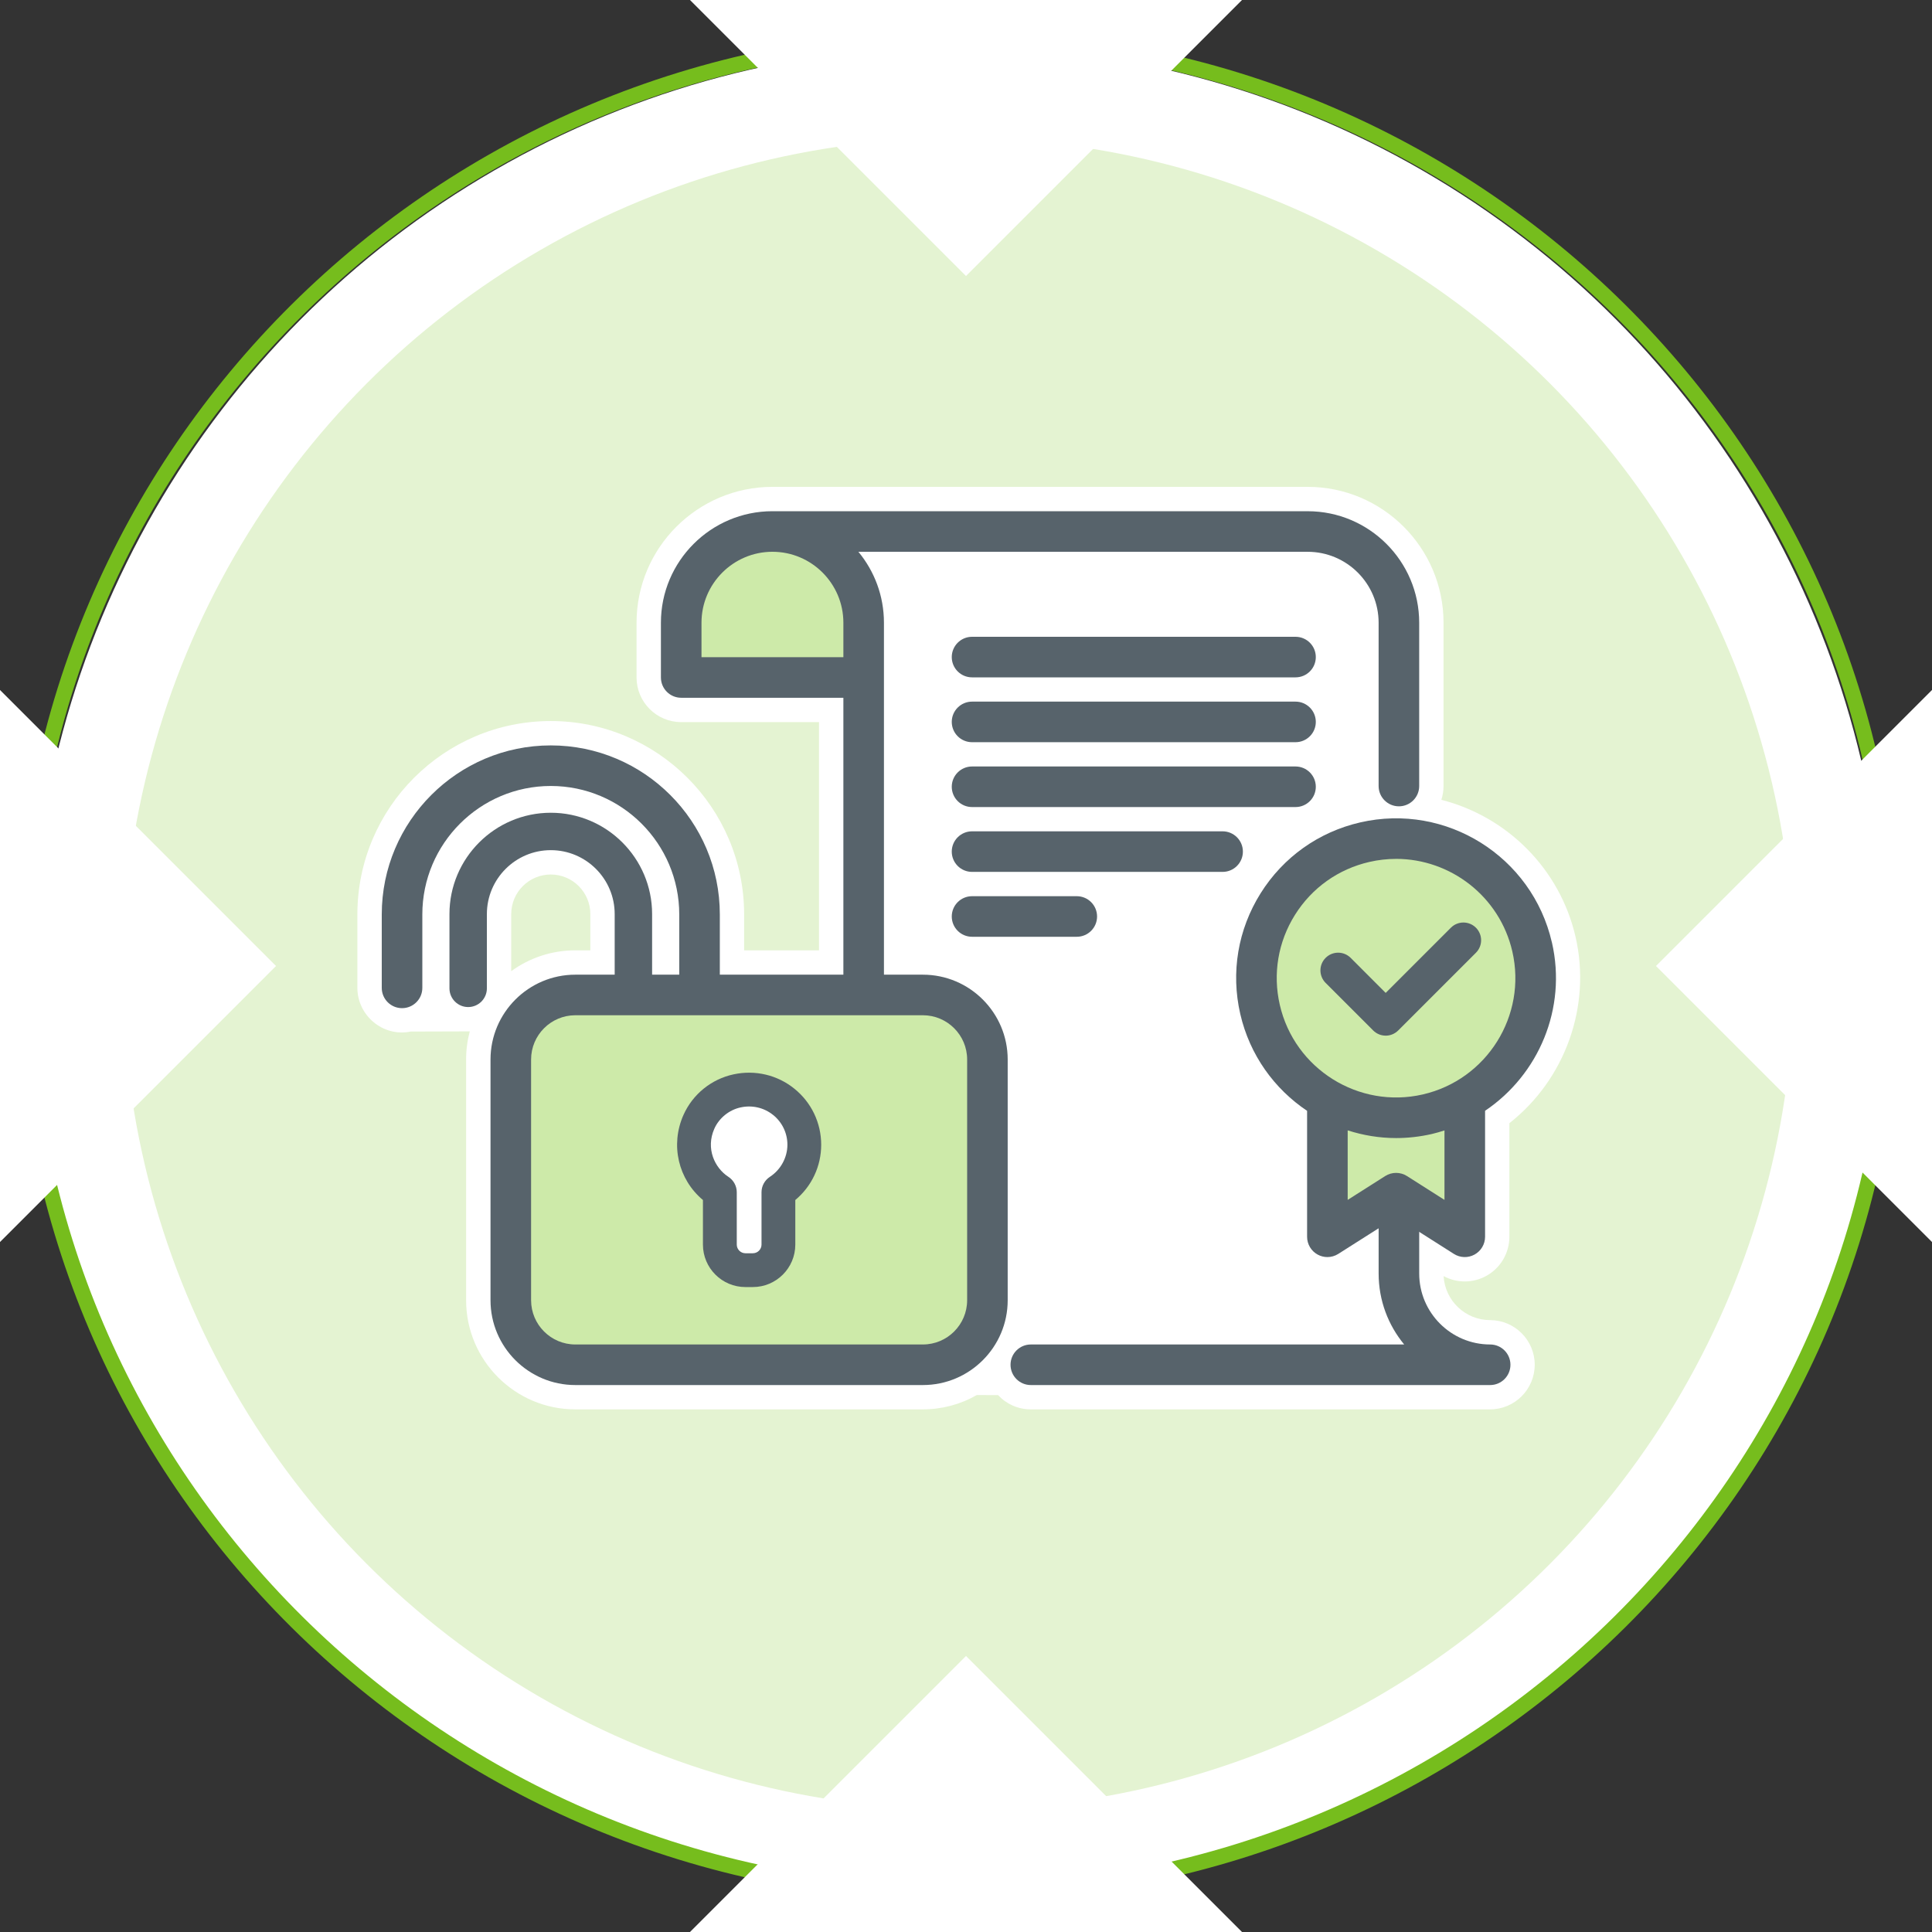 <?xml version="1.0" encoding="UTF-8"?> <svg xmlns="http://www.w3.org/2000/svg" height="100" viewBox="0 0 100 100" width="100"><rect x="0" y="0" width="100" height="100" fill="#333333" stroke="none"/><g fill="none" fill-rule="evenodd"><circle cx="49.603" cy="50.397" fill="#fff" r="48.016"></circle><path d="m49.603 1.587c26.957 0 48.81 21.675 48.81 48.413s-21.853 48.413-48.81 48.413-48.81-21.675-48.81-48.413 21.853-48.413 48.81-48.413zm0 .794c-26.52 0-48.016 21.321-48.016 47.619s21.496 47.619 48.016 47.619 48.016-21.321 48.016-47.619-21.496-47.619-48.016-47.619z" fill="#76bd1d" fill-rule="nonzero"></path><circle cx="49.603" cy="50.397" fill="#e4f3d2" r="43.254"></circle><g fill="#fff" transform="translate(0 35.714)"><path d="m78.571 7.143 14.286 14.286 14.286-14.286" transform="matrix(0 1 -1 0 107.143 -78.571)"></path><path d="m-7.143 7.143 14.286 14.286 14.286-14.286" transform="matrix(0 -1 1 0 -7.143 21.429)"></path></g><g fill="#fff" transform="matrix(0 -1 1 0 35.714 100)"><path d="m78.571 7.143 14.286 14.286 14.286-14.286" transform="matrix(0 1 -1 0 107.143 -78.571)"></path><path d="m-7.143 7.143 14.286 14.286 14.286-14.286" transform="matrix(0 -1 1 0 -7.143 21.429)"></path></g><g transform="translate(18.5 25.2)"><path d="m7.961 22.112c0-1.129.918-2.048 2.048-2.048 1.128 0 2.047.919 2.047 2.048v1.877h-.778c-1.238 0-2.385.4-3.317 1.079zm50.669 21.017c-1.285 0-2.339-1.01-2.409-2.278.685.37 1.516.37 2.207-.01.738-.406 1.197-1.182 1.197-2.024v-5.881c2.883-2.262 4.253-6.05 3.426-9.642-.809-3.52-3.54-6.229-6.947-7.095.073-.226.113-.466.113-.715v-8.452c0-3.877-3.155-7.032-7.032-7.032h-27.705c-3.877 0-7.032 3.155-7.032 7.032v2.834c0 1.273 1.036 2.31 2.309 2.31h7.135v11.813h-3.876v-1.859c0-5.519-4.49-10.009-10.009-10.009-5.519 0-10.009 4.49-10.009 10.009v3.801c0 1.423 1.316 2.558 2.76 2.262l2.972-.009c.029 0 .057-.001.086-.001-.124.465-.19.953-.19 1.456v12.46c0 3.116 2.535 5.65 5.65 5.65h17.989c.986 0 1.944-.255 2.794-.741l1.103.003c.426.461 1.032.738 1.69.738h23.775c1.273 0 2.31-1.036 2.31-2.31 0-1.273-1.037-2.31-2.31-2.31z" fill="#fff"></path><g transform="translate(1.26 1.26)"><path d="m1.012 25.676 3.461-.011.147-5.75s1.92-4.19 4.54-3.608c2.619.582 3.782 3.55 3.782 3.55l.059 5.412 3.491-.116-.116-6.46s-2.269-5.354-6.692-5.586c-4.423-.233-7.566 3.666-7.566 3.666l-1.222 3.667zm22.153-24.655 24.907.077s4.112.311 4.578 4.501c.466 4.189-.149 30.944-.149 30.944s.071 6.223 2.322 6.999c2.25.776-1.475 1.009-1.475 1.009l-28.709-.078.232-38.718s-.698-3.725-1.707-4.733" fill="#fff"></path><path d="m57.37 45.23h-23.775c-.58 0-1.05-.47-1.05-1.05s.47-1.05 1.05-1.05h19.325c-.826-.999-1.322-2.279-1.322-3.672v-3.831c0-.58.47-1.05 1.05-1.05s1.05.47 1.05 1.05v3.831c0 2.024 1.647 3.672 3.672 3.672.58 0 1.05.47 1.05 1.05s-.47 1.05-1.05 1.05m-9.445-45.23h-27.704c-3.183 0-5.772 2.589-5.772 5.772v2.834c0 .58.47 1.05 1.05 1.05h8.394v15.186c0 .58.47 1.05 1.05 1.05s1.05-.47 1.05-1.05v-19.069c0-1.394-.496-2.673-1.322-3.672h23.254c2.025 0 3.672 1.648 3.672 3.672v8.452c0 .58.47 1.05 1.05 1.05s1.05-.47 1.05-1.05v-8.452c0-3.183-2.589-5.772-5.772-5.772" fill="#57636b"></path><path d="m16.549 7.556v-1.784c0-2.024 1.648-3.672 3.672-3.672 2.025 0 3.672 1.648 3.672 3.672v1.784z" fill="#cdeaa9"></path><path d="m47.296 8.6h-16.743c-.58 0-1.05-.47-1.05-1.05s.47-1.05 1.05-1.05h16.743c.58 0 1.05.47 1.05 1.05s-.47 1.05-1.05 1.05m0 3.356h-16.743c-.58 0-1.05-.47-1.05-1.05s.47-1.05 1.05-1.05h16.743c.58 0 1.05.47 1.05 1.05s-.47 1.05-1.05 1.05m0 3.357h-16.743c-.58 0-1.05-.47-1.05-1.05s.47-1.05 1.05-1.05h16.743c.58 0 1.05.47 1.05 1.05s-.47 1.05-1.05 1.05m-3.774 3.356h-12.969c-.58 0-1.05-.47-1.05-1.05s.47-1.05 1.05-1.05h12.969c.58 0 1.05.47 1.05 1.05s-.47 1.05-1.05 1.05" fill="#57636b"></path><g transform="translate(44.223 15.896)"><path d="m16.342 6.421c-1.023-4.447-5.468-7.232-9.918-6.21-2.154.495-3.986 1.799-5.16 3.672-1.173 1.874-1.546 4.091-1.051 6.245.491 2.133 1.77 3.882 3.459 5.013v6.519c0 .383.209.736.545.92.158.087.332.13.505.13.197 0 .392-.055.564-.164l2.992-1.901 2.992 1.901c.323.206.732.219 1.069.034.336-.185.545-.538.545-.92v-6.522c2.762-1.859 4.248-5.286 3.459-8.718" fill="#57636b"></path><path d="m10.783 19.75-1.941-1.234c-.344-.218-.783-.218-1.127 0l-1.942 1.234v-3.598c.799.256 1.641.398 2.505.398.612 0 1.233-.069 1.854-.211.223-.051.437-.117.651-.185zm-2.504-17.65c-.456 0-.92.051-1.385.158-1.607.369-2.975 1.343-3.85 2.74s-1.154 3.053-.784 4.66c.763 3.318 4.085 5.396 7.402 4.634 3.317-.763 5.396-4.083 4.633-7.401-.657-2.854-3.205-4.792-6.016-4.792" fill="#cdeaa9"></path><path d="m7.74 11.249c-.244 0-.477-.097-.648-.269l-2.461-2.461c-.358-.358-.358-.939 0-1.296.358-.358.937-.358 1.296 0l1.813 1.814 3.375-3.375c.358-.358.938-.358 1.296 0 .358.358.358.938 0 1.296l-4.024 4.023c-.172.172-.405.269-.648.269" fill="#57636b"></path></g><path d="m35.974 22.027h-5.421c-.58 0-1.05-.47-1.05-1.05s.47-1.05 1.05-1.05h5.421c.58 0 1.05.47 1.05 1.05s-.47 1.05-1.05 1.05" fill="#57636b"></path><g transform="translate(0 12.122)"><g fill="#57636b"><path d="m28.008 33.108h-17.989c-2.421 0-4.39-1.969-4.39-4.39v-12.46c0-2.421 1.97-4.391 4.39-4.391h17.989c2.421 0 4.39 1.97 4.39 4.391v12.46c0 2.421-1.969 4.39-4.39 4.39"></path><path d="m13.025 13.543c-.535 0-.969-.434-.969-.969v-3.844c0-1.823-1.483-3.308-3.307-3.308-1.824 0-3.308 1.485-3.308 3.308v3.844c0 .535-.433.969-.969.969-.534 0-.968-.434-.968-.969v-3.844c0-2.892 2.353-5.244 5.245-5.244 2.891 0 5.244 2.353 5.244 5.244v3.844c0 .535-.433.969-.968.969"></path><path d="m16.448 13.967c-.58 0-1.05-.47-1.05-1.05v-4.168c0-3.666-2.983-6.649-6.649-6.649s-6.649 2.983-6.649 6.649v3.801c0 .58-.47 1.05-1.05 1.05s-1.05-.47-1.05-1.05v-3.801c0-4.824 3.925-8.749 8.749-8.749s8.749 3.925 8.749 8.749v4.168c0 .58-.47 1.05-1.05 1.05"></path></g><path d="m10.019 13.967c-1.263 0-2.29 1.028-2.29 2.29v12.46c0 1.264 1.027 2.291 2.29 2.291h17.989c1.264 0 2.291-1.028 2.291-2.291v-12.46c0-1.263-1.028-2.29-2.291-2.29z" fill="#cdeaa9"></path><path d="m19.206 28.036h-.383c-1.213 0-2.199-.986-2.199-2.198v-2.308c-1.271-1.06-1.7-2.841-1.01-4.397.477-1.076 1.449-1.863 2.6-2.108 1.119-.24 2.268.034 3.146.746.881.713 1.385 1.77 1.385 2.899 0 1.115-.493 2.155-1.34 2.86v2.308c0 1.212-.986 2.198-2.198 2.198" fill="#57636b"></path><path d="m20.258 19.13c-.472-.382-1.089-.523-1.681-.393-.595.126-1.118.549-1.364 1.105-.454 1.026.02 2.026.724 2.485.274.178.438.478.438.802v2.708c0 .248.202.449.449.449h.383c.248 0 .449-.201.449-.449v-2.708c0-.322.162-.622.435-.8.559-.364.905-1.0.905-1.66 0-.599-.268-1.16-.736-1.539" fill="#fff"></path></g></g></g></g></svg> 
